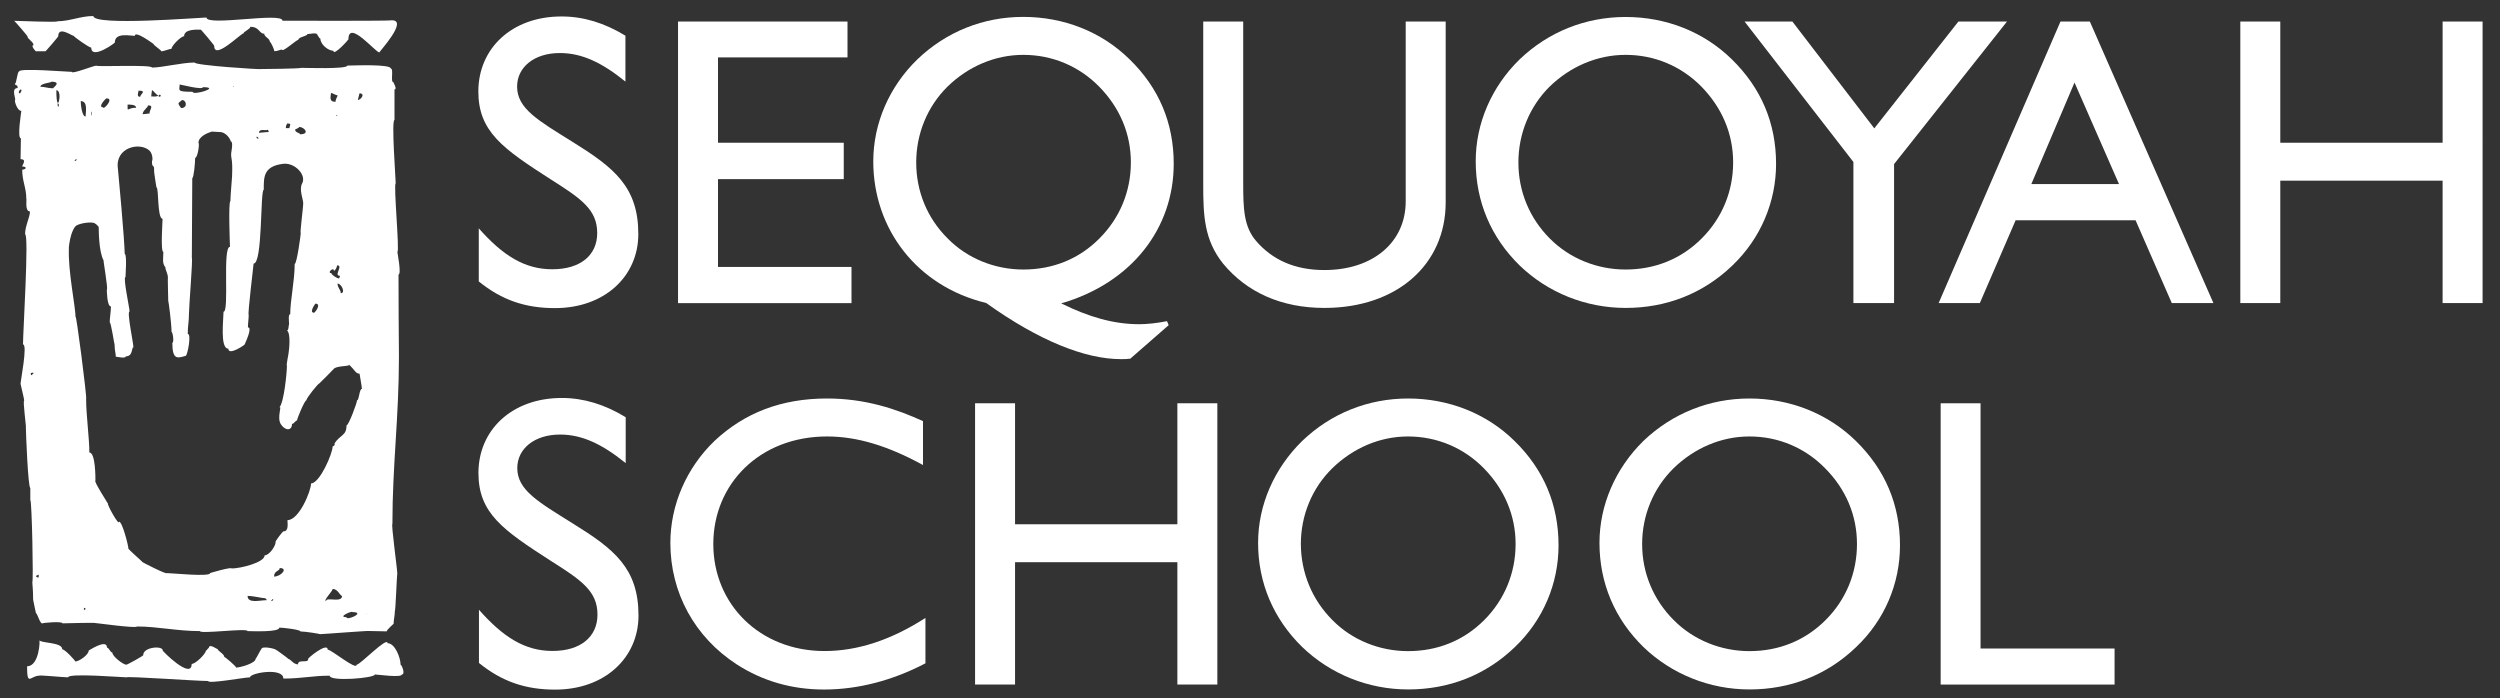 <?xml version="1.0" encoding="UTF-8"?>
<!-- Generator: Adobe Illustrator 28.1.0, SVG Export Plug-In . SVG Version: 6.00 Build 0)  -->
<svg xmlns="http://www.w3.org/2000/svg" xmlns:xlink="http://www.w3.org/1999/xlink" version="1.2" id="Layer_1" x="0px" y="0px" viewBox="0 0 287.08 80.18" overflow="visible" xml:space="preserve">
<rect x="0" y="0" width="287.08" height="80.18" fill="#333333" stroke="none"/>
<rect x="465.94" y="-140" display="none" fill="#FFFFFF" width="69.72" height="119.27"></rect>
<g>
	<path fill="#FFFFFF" d="M10.72,1.84c-1.46,0-2.72,0.6-4.11,0.6c0,0.16-4.3-0.05-5-0.05c0-0.09,1.58,1.77,1.54,1.77   c0,0.34,0.7,0.62,0.7,1.03c-0.39,0,0.28,0.76,0.28,0.7H5.2c0,0.09,1.54-1.73,1.49-1.73c0-1.21,1.56-0.04,1.78-0.04   c0,0.1,1.76,1.35,2.01,1.35c0,1.46,2.87-0.61,2.71-0.61c0-1.17,1.79-0.74,2.29-0.74c0-0.68,2.14,0.93,2.15,0.93   c0,0.15,0.89,0.7,0.89,0.84c0.32,0,0.9-0.28,1.17-0.28c0-0.35,1.09-1.45,1.45-1.45c0-0.89,1.66-0.75,1.92-0.75   c0-0.05,1.63,1.87,1.54,1.87c0,1.66,3.07-1.45,3.36-1.45c0-0.19,0.79-0.5,0.79-0.75c1.07,0,0.98,0.79,1.59,0.79   c0,0.36,0.65,0.55,0.65,0.93c0.1,0,0.51,0.87,0.51,1.08c0.41,0,0.65-0.19,0.89-0.19c0,0.39,1.65-1.12,1.87-1.12   c0-0.33,1.03-0.41,1.03-0.65c0.28,0,1.17-0.27,1.17,0.14c0.08,0,0.18,0.37,0.33,0.37c0,0.7,0.93,1.4,1.49,1.4   c0,0.68,1.77-1.31,1.73-1.31c0-2.32,3.12,1.5,3.55,1.5c0-0.1,3.33-3.69,1.45-3.69c0,0.09-11.16,0.05-12.57,0.05   c0-1.03-8.73,0.68-8.73-0.37C22.93,2.02,10.72,3.01,10.72,1.84"></path>
	<path fill="#FFFFFF" d="M4.51,73.47c0.11,0,0.01,3.04-1.4,3.04c0,2.38,0.38,1.08,1.4,1.08c0-0.09,2.79,0.19,3.31,0.19   c0-0.51,6.23,0,6.73,0c0-0.15,8.02,0.42,9.35,0.42c0,0.36,4.18-0.42,4.81-0.42c0-0.52,3.83-1.16,3.83,0.14   c2.16,0,3.32-0.33,5.32-0.33c0,0.71,5.19,0.28,5.19-0.14c0.24,0,3.09,0.4,3.09,0c0.45,0-0.01-1.12-0.14-1.12   c0-0.78-0.63-2.47-1.5-2.47c0-0.82-3.13,2.47-3.55,2.47c0,0.7-2.88-1.73-3.32-1.73c0-0.93-2.44,1.08-2.24,1.08   c0,0.54-1.17-0.05-1.17,0.61c-0.53,0-0.86-0.61-1.08-0.61c0-0.03-1.4-1.08-1.49-1.08c0-0.09-1.64-0.49-1.64-0.04   c-0.08,0-0.57,1.07-0.65,1.07c0,0.56-1.85,1.03-2.24,1.03c0-0.14-1.25-1.22-1.36-1.22c0-0.33-0.75-0.7-0.75-0.88   c-0.07,0-1.03-0.73-1.03-0.14c-0.14,0-0.19,0.28-0.33,0.28c0,0.35-1.17,1.54-1.64,1.54c0,1.89-3.43-1.54-3.32-1.54   c0-0.6-2.24-0.4-2.24,0.51c0.22,0-1.96,1.2-1.96,1.12c-0.3,0-1.59-0.93-1.59-1.4c-0.24,0-0.38-0.56-0.61-0.56   c0-1.07-2.07,0.33-2.1,0.33c0,0.49-1.11,1.26-1.54,1.26c0-0.1-1.19-1.4-1.5-1.4C7.17,73.7,4.51,73.89,4.51,73.47"></path>
	<path fill="#FFFFFF" d="M45.63,28.92c0.28,0-0.47-7.86-0.19-7.86c0-0.53-0.51-7.28-0.14-7.28v-3.51c0.35,0-0.14-0.82-0.14-0.84   c-0.34,0,0.07-1.55-0.28-1.55c0-0.55-4.34-0.35-5-0.35c0,0.43-4.8,0.26-5.33,0.26c0,0.1-4.26,0.14-4.68,0.14   c0,0.06-7.52-0.42-7.52-0.75c-1.44,0-3.73,0.58-4.9,0.58c0-0.37-6.4-0.06-6.4-0.22c-0.31,0-2.81,1.01-2.81,0.71   c-0.5,0-6.03-0.46-6.03-0.05c-0.25,0-0.29,1.42-0.51,1.42c0,0.22,0.33,0.02,0.33,0.49c-0.86,0-0.09,1.42-0.33,1.42   c0,0.18,0.28,1.2,0.75,1.2c0,0.11-0.51,3.15-0.05,3.15c0,0.3-0.04,1.75-0.04,2.4c0.77,0,0.19,0.66,0.19,0.84   c0.61,0,0.45,0.36,0,0.36c0,1.35,0.47,2.07,0.47,3.33c0.08,0-0.21,1.47,0.42,1.47c0,0.68-0.56,1.64-0.56,2.62   c0.46,0-0.24,11.28-0.24,12.65c0.55,0-0.28,4.17-0.28,4.53c-0.01,0,0.42,1.75,0.42,1.91c-0.19,0,0.26,3.11,0.19,3.11   c0,0.5,0.25,6.93,0.51,6.93v1.38c0.18,0,0.37,9.45,0.23,9.45c0,0.19,0.09,0.84,0.09,1.87c-0.05,0,0.33,1.67,0.33,1.69   c0.16,0,0.43,1.17,0.72,1.17c0-0.07,2.32-0.28,2.32-0.01c0.13,0,3.74-0.1,3.74-0.04c0.16,0,4.81,0.65,4.81,0.4   c2.37,0,4.63,0.53,7.24,0.53c0,0.36,5.47-0.38,5.47,0c0.49,0,3.64,0.16,3.64-0.4c0.37,0,2.43,0.22,2.43,0.44   c0.57,0,2.25,0.28,2.25,0.31c0.38,0,5.65-0.42,5.65-0.36c0.55,0,1.58,0.04,2.01,0.04c0-0.21,0.85-0.89,0.79-0.89   c0-0.47,0.14-0.91,0.14-1.42c0.08,0,0.24-4.35,0.28-4.35c0-0.48-0.72-5.68-0.56-5.68c0-6.76,0.75-12.23,0.75-19.22   c-0.02,0-0.05-8.62-0.05-9.41C46.12,31.49,45.63,29.02,45.63,28.92z M2.31,10.72c-0.34,0,0-0.43,0-0.44   C2.67,10.28,2.31,10.66,2.31,10.72z M3.57,43.08c0-0.1-0.05-0.14-0.05-0.22c0.23-0.1,0.34-0.09,0.33,0.05   C3.7,42.9,3.74,43.08,3.57,43.08z M4.41,66.34c-0.1,0-0.18-0.13-0.28-0.13c0-0.17,0.23-0.13,0.23-0.22   C4.54,65.99,4.41,66.27,4.41,66.34z M6.09,10.14c-0.57,0-0.96-0.18-1.45-0.18c0-0.41,1.26-0.45,1.26-0.58   C7.14,9.39,6.09,10.07,6.09,10.14z M6.61,11.87C6.94,11.87,6.61,12.74,6.61,11.87L6.61,11.87z M6.47,10.36   C7.29,10.36,6.47,13.62,6.47,10.36L6.47,10.36z M39.13,33.67c0-0.43-0.37-0.6-0.37-1.11C39.22,32.56,39.71,33.67,39.13,33.67z    M38.01,10.67c0.13,0,0.54,0.27,0.75,0.27c0,0.2-0.23,0.4-0.23,0.75C37.7,11.7,38.01,11.02,38.01,10.67z M38.62,13.2   C38.87,13.2,38.62,13.45,38.62,13.2L38.62,13.2z M38.34,31.09c0.18,0,0.37-0.47,0.37-0.62c0.77,0-0.45,1.2,0.33,1.2   c0,0.25-0.1,0.14-0.1,0.31c-0.23,0-0.89-0.42-0.89-0.62C37.49,31.36,38.34,30.59,38.34,31.09z M36.24,34.87   c0.78,0-0.24,1.31-0.24,1.02C35.48,35.89,36.24,34.77,36.24,34.87z M34.36,14.58c0.6,0,1.28,0.84,0.09,0.84   c0-0.18-0.56-0.17-0.56-0.53C33.8,14.89,34.36,14.69,34.36,14.58z M32.96,14.18c0.62,0,0.28,0.22,0.28,0.53h-0.42   C32.82,14.29,32.96,14.36,32.96,14.18z M30.68,14.89c0.1,0,0.18,0.16,0.18,0.27c-0.32,0-0.89,0.09-1.12,0.09   C29.74,14.69,30.68,15.08,30.68,14.89z M29.69,15.92c-0.22,0-0.23-0.05-0.23-0.23C29.56,15.69,29.69,15.81,29.69,15.92z    M26.75,9.88C26.89,9.88,26.75,10.13,26.75,9.88L26.75,9.88z M20.63,9.7c0.11,0,2.66,0.67,2.66,0.31c2.17,0-1.17,1-1.17,0.53   C20.22,10.54,20.63,10.38,20.63,9.7z M20.58,11.79c0-0.15,0.28-0.14,0.28-0.31c0.6,0,0.7,0.93-0.05,0.93   C20.81,12.45,20.3,11.79,20.58,11.79z M18.24,10.9c0.19-0.06,0.25,0,0.19,0.18c-0.07-0.03-0.11-0.02-0.09,0.04   C18.13,11.12,18.24,10.99,18.24,10.9z M17.45,10.36c0.15,0,0.52,0.58,0.7,0.58c0,0.21-0.74,0.13-0.79,0.13   C17.36,10.94,17.45,10.53,17.45,10.36z M17.17,12.99c0.4,0-0.68,0.13-0.79,0.13c0-0.44,0.61-0.75,0.61-1.02   C17.73,12.1,17.17,12.6,17.17,12.99z M15.91,10.41c1,0,0.19,0.41,0.19,0.71C15.63,11.12,15.91,10.59,15.91,10.41z M14.65,12.01   c0.34,0,0.98,0,0.98,0.36C14.56,12.36,14.65,13.02,14.65,12.01z M12.26,11.3c0.88,0-0.42,1.4-0.42,1.02   C11.14,12.32,12.26,11.16,12.26,11.3z M10.49,12.81C10.65,12.81,10.49,13.86,10.49,12.81L10.49,12.81z M9.83,13.38   c-0.43,0-0.56-1.4-0.56-1.77C10.13,11.61,9.83,12.89,9.83,13.38z M8.71,18.27c0.19,0,0.06,0.22-0.14,0.22   C8.57,18.35,8.71,18.37,8.71,18.27z M9.64,70.03V69.8C9.86,69.8,9.9,70.03,9.64,70.03z M28.43,68.43c0.73,0,1.63,0.27,2.06,0.27   c0,0.1,0.14,0.08,0.14,0.22C29.85,68.92,28.43,69.34,28.43,68.43z M31.14,69.01c0-0.17,0.14-0.04,0.14-0.22   C31.45,68.78,31.38,69.01,31.14,69.01z M31.47,66.21c0-0.7,0.65-0.6,0.65-0.98C33.14,65.23,32.26,66.21,31.47,66.21z M37.45,69.01   c-0.39,0,0.75-1.13,0.75-1.38c0.61,0,0.85,0.8,1.08,0.8C39.27,69.28,37.45,68.51,37.45,69.01z M39.78,70.87   c-1.1,0,0.7-0.78,0.7-0.58C42.06,70.29,39.78,71.33,39.78,70.87z M41,45.97c0,0.28-0.96,2.88-1.21,2.88c0,1.21-0.69,1.02-1.4,2.09   c0.1-0.15,0.08,0.31-0.19,0.31c0,0.83-1.49,4.26-2.48,4.26c0,0.86-1.37,4.22-2.71,4.22c0,0.38,0.18,1.29-0.47,1.29   c0-0.09-1.05,1.24-0.89,1.24c0,0.42-0.71,1.51-1.26,1.51c0,0.83-2.8,1.51-3.79,1.51c0-0.21-2.53,0.53-2.47,0.53   c0,0.46-4.42,0-4.95,0c0,0.22-2.84-1.25-2.8-1.25c0-0.05-1.81-1.6-1.64-1.6c0-0.3-0.69-3.06-1.07-3.06c0,0.57-1.42-2.04-1.26-2.04   c0-0.02-1.7-2.66-1.45-2.66c0-0.37,0.01-3.24-0.7-3.24c0-1.72-0.37-4.25-0.37-6.17c0.13,0-1.21-10.4-1.21-9.32   c0-1.24-0.92-5.56-0.76-8.05c-0.06,0.92-0.06-1.38,0.71-2.4c0.24-0.31,1.45-0.55,2.08-0.44c0.23,0.04,0.63,0.39,0.63,0.55   c0,0-0.03,2.73,0.56,3.78c-0.08-0.15,0.54,3.33,0.37,3.33c0,0.14,0.01,1.95,0.47,1.95c0,0.58-0.14,1.32-0.14,1.82   c0.15,0,0.53,2.57,0.56,2.57c0,0.68,0.14,1.01,0.14,1.38c0.13,0,1.15,0.25,1.15-0.04c0.84,0,0.64-1.04,0.87-1.04   c0-0.51-0.78-4.11-0.44-4.11c0-0.4-0.78-3.95-0.47-3.95c0-0.14,0.19-2.66-0.09-2.66c0-1.41-0.75-9.58-0.78-9.8   c-0.35-2.45,2.54-3.09,3.63-2.06c0.39,0.37,0.38,1.19,0.28,1.19c0,0.94,0.25,0.22,0.25,1.06c-0.06,0,0.27,2.02,0.27,1.97   c0.28,0,0.07,3.6,0.7,3.6c0,0.27-0.25,3.81,0.09,3.81c0,0.8-0.19,1.3,0.3,1.85c-0.27-0.3,0.22,0.65,0.22,1.04   c-0.03,0,0.04,2.68,0.04,2.71c0.03,0,0.38,2.63,0.38,3.59c0.15,0,0.31,1.24,0.09,1.24c0,2.06,0.64,1.75,1.54,1.5   c0.2-0.05,0.68-2.52,0.23-2.52c0-0.97,0.14-1.37,0.14-2.33c0-0.82,0.46-6.37,0.33-6.37c0-2.76,0.05-6.65,0.05-9.19   c0.17,0,0.33-1.76,0.33-2.32c0.3,0,0.53-1.72,0.38-1.72c0-0.74,1.05-1.15,1.53-1.3l0.85,0.05c0.85-0.03,1.33,0.93,1.33,1.08   c0.32,0,0.06,1.23,0.05,1.33c-0.05,0.82,0.19,0.43,0.1,2.68c-0.02,0.44-0.19,2.23-0.19,2.85c-0.26,0-0.05,5.27-0.05,5.24   c-0.89,0-0.05,7.46-0.74,7.46c0,0.84-0.43,4.24,0.55,4.24c0,0.87,2-0.5,1.88-0.5c0-0.04,0.95-1.95,0.37-1.95   c0-0.4,0.09-1.04,0.09-1.42c-0.15,0,0.56-5.69,0.56-5.9c1.06,0,0.75-8.48,1.17-8.48c0-1.42-0.07-2.7,2.23-2.98   c1.35-0.16,2.71,1.3,2.17,2.27c-0.36,0.65,0.13,1.87,0.13,2.22c0,0.62-0.4,3.46-0.28,3.46c0,0.18-0.45,3.55-0.7,3.55   c0,1.97-0.51,4.13-0.51,5.77c-0.33,0-0.04,1.26-0.17,1.26c0,0.15-0.06,0.69-0.22,0.6c0.47,0.28,0.27,2.19,0.2,2.58   c0.02,0.07-0.3,1.47-0.19,1.47c0,0.74-0.34,4.35-0.89,4.81c0.39-0.33-0.3,1.15,0.19,1.91c0.49,0.77,1.28,0.79,1.28-0.03   c0.22,0,0.41-0.4,0.58-0.4c0-0.21,0.87-2.31,1.07-2.31c0-0.26,1.36-1.95,1.5-1.95c0,0.01,1.54-1.52,1.59-1.6   c0.34-0.5,2.09-0.29,1.77-0.58c0.76,0.68,0.78,1.07,1.25,1.07c0,0.09,0.27,1.49,0.27,1.75C41.25,44.65,41.25,45.97,41,45.97z    M41.09,11.48l0.19-0.76C42,10.72,41.44,11.48,41.09,11.48z M42.03,70.38C42.06,70.38,42.03,70.84,42.03,70.38L42.03,70.38z"></path>
</g>
<g>
	<g>
		<path id="XMLID_200_" fill="#FFFFFF" d="M54.95,26.19c2.8,3.17,5.3,4.73,8.47,4.73c3.23,0,5.16-1.61,5.16-4.16    c0-2.71-1.87-3.97-5.38-6.19c-5.44-3.5-8.27-5.45-8.27-10.07c0-4.93,3.83-8.61,9.55-8.61c2.52,0,4.93,0.74,7.34,2.21v5.27    c-2.65-2.15-4.96-3.28-7.53-3.28c-2.98,0-4.91,1.65-4.91,3.85c0,2.55,2.46,3.91,6.38,6.36c4.73,2.94,7.54,5.14,7.54,10.58    c0,4.82-3.84,8.5-9.57,8.5c-3.4,0-6.09-0.91-8.75-3.06V26.19z"></path>
		<path id="XMLID_198_" fill="#FFFFFF" d="M77.86,2.47h19.46v4.12H82.45v9.8h14.44v4.18H82.45v10.08h15.33v4.16H77.86V2.47z"></path>
		<path id="XMLID_195_" fill="#FFFFFF" d="M100.28,18.53c0-4.36,1.84-8.59,5.07-11.72c3.31-3.17,7.57-4.87,12.15-4.87    c4.64,0,8.99,1.7,12.21,4.87c3.37,3.28,5.07,7.3,5.07,12c0,7.37-4.78,13.66-12.92,16.03c3.12,1.54,6,2.39,8.94,2.39    c0.94,0,2.02-0.12,3.21-0.35l0.19,0.46l-4.41,3.85c-0.37,0.05-0.71,0.05-1.08,0.05c-4.08,0-9.38-2.09-15.47-6.45    C105.3,32.87,100.28,26.3,100.28,18.53z M108.81,27.37c2.27,2.32,5.44,3.58,8.7,3.58c3.37,0,6.4-1.2,8.75-3.58    c2.32-2.32,3.6-5.38,3.6-8.72c0-3.29-1.27-6.29-3.65-8.71c-2.31-2.35-5.39-3.64-8.7-3.64c-3.26,0-6.34,1.34-8.7,3.64    c-2.32,2.29-3.6,5.42-3.6,8.71C105.21,21.99,106.48,25.05,108.81,27.37z"></path>
		<path id="XMLID_193_" fill="#FFFFFF" d="M142.76,2.47v18.56c0,2.89,0.06,4.98,1.47,6.63c1.9,2.21,4.5,3.35,7.85,3.35    c5.63,0,9.34-3.23,9.34-7.88V2.47h4.59v20.77c0,7.14-5.6,12.12-13.93,12.12c-4.96,0-8.93-1.81-11.64-5.1    c-2.16-2.71-2.27-5.5-2.27-9.06V2.47H142.76z"></path>
		<path id="XMLID_190_" fill="#FFFFFF" d="M174.5,6.82c3.31-3.17,7.58-4.87,12.17-4.87c4.64,0,8.98,1.7,12.21,4.87    c3.35,3.28,5.07,7.3,5.07,12c0,4.35-1.76,8.56-5.02,11.67c-3.36,3.23-7.58,4.87-12.25,4.87c-4.59,0-8.95-1.76-12.17-4.87    c-3.31-3.23-5.05-7.37-5.05-11.96C169.45,14.17,171.29,9.95,174.5,6.82z M177.95,27.37c2.29,2.32,5.45,3.58,8.72,3.58    c3.35,0,6.38-1.2,8.75-3.58c2.32-2.32,3.6-5.38,3.6-8.72c0-3.29-1.28-6.29-3.65-8.71c-2.32-2.35-5.38-3.64-8.7-3.64    c-3.27,0-6.34,1.34-8.72,3.64c-2.31,2.29-3.59,5.42-3.59,8.71C174.36,21.99,175.64,25.05,177.95,27.37z"></path>
		<path id="XMLID_188_" fill="#FFFFFF" d="M212.83,18.6L200.33,2.47h5.49l9.41,12.27l9.66-12.27h5.58L217.5,18.84V34.8h-4.67V18.6z"></path>
		<path id="XMLID_185_" fill="#FFFFFF" d="M236.61,2.47h3.37l14.19,32.33h-4.78l-4.16-9.51h-13.77l-4.11,9.51h-4.73L236.61,2.47z     M243.33,21.14l-5.11-11.66l-4.96,11.66H243.33z"></path>
		<path id="XMLID_182_" fill="#FFFFFF" d="M257.26,2.47h4.59v13.92h18.64V2.47h4.59V34.8h-4.59V20.75h-18.64V34.8h-4.59V2.47z"></path>
	</g>
	<g>
		<path id="XMLID_179_" fill="#FFFFFF" d="M54.98,70c2.8,3.17,5.29,4.75,8.47,4.75c3.23,0,5.16-1.63,5.16-4.18    c0-2.71-1.89-3.97-5.38-6.18c-5.44-3.51-8.29-5.44-8.29-10.08c0-4.93,3.85-8.61,9.57-8.61c2.5,0,4.93,0.74,7.34,2.21v5.27    c-2.66-2.15-4.98-3.28-7.53-3.28c-2.98,0-4.92,1.65-4.92,3.85c0,2.55,2.46,3.91,6.39,6.37c4.73,2.93,7.53,5.13,7.53,10.57    c0,4.82-3.85,8.5-9.57,8.5c-3.4,0-6.09-0.91-8.75-3.06V70z"></path>
		<path id="XMLID_175_" fill="#FFFFFF" d="M106.27,76.17c-3.78,1.98-7.76,3.01-11.64,3.01c-3.74,0-7.09-0.99-10.03-2.89    c-4.82-3.12-7.62-8.22-7.62-13.94c0-4.36,1.84-8.61,5.07-11.72c3.46-3.24,7.7-4.87,12.92-4.87c4.45,0,8.04,1.24,11.02,2.6v5.04    c-3.93-2.15-7.48-3.28-11.02-3.28c-7.72,0-13.06,5.44-13.06,12.35c0,6.91,5.34,12.29,12.77,12.29c3.78,0,7.62-1.25,11.59-3.8    V76.17z"></path>
		<path id="XMLID_172_" fill="#FFFFFF" d="M111.97,46.31h4.59V60.2h18.64V46.31h4.59v32.3h-4.59V64.56h-18.64v14.05h-4.59V46.31z"></path>
		<path id="XMLID_167_" fill="#FFFFFF" d="M149.54,50.63c3.31-3.17,7.57-4.87,12.16-4.87c4.64,0,9,1.71,12.21,4.87    c3.36,3.28,5.06,7.3,5.06,12c0,4.36-1.75,8.56-5.01,11.67c-3.35,3.23-7.57,4.87-12.26,4.87c-4.59,0-8.93-1.76-12.16-4.87    c-3.31-3.23-5.07-7.37-5.07-11.96C144.47,57.99,146.32,53.78,149.54,50.63z M152.99,71.19c2.27,2.32,5.44,3.58,8.7,3.58    c3.37,0,6.39-1.2,8.76-3.58c2.31-2.32,3.59-5.38,3.59-8.72c0-3.29-1.29-6.29-3.64-8.69c-2.32-2.37-5.41-3.66-8.72-3.66    c-3.26,0-6.33,1.35-8.7,3.66c-2.32,2.28-3.6,5.4-3.6,8.69C149.4,65.8,150.67,68.86,152.99,71.19z"></path>
		<path id="XMLID_161_" fill="#FFFFFF" d="M188.72,50.63c3.32-3.17,7.59-4.87,12.18-4.87c4.63,0,8.98,1.71,12.21,4.87    c3.35,3.28,5.07,7.3,5.07,12c0,4.36-1.75,8.56-5.03,11.67c-3.36,3.23-7.57,4.87-12.25,4.87c-4.59,0-8.95-1.76-12.18-4.87    c-3.31-3.23-5.05-7.37-5.05-11.96C183.67,57.99,185.51,53.78,188.72,50.63z M192.18,71.19c2.29,2.32,5.45,3.58,8.72,3.58    c3.35,0,6.38-1.2,8.75-3.58c2.32-2.32,3.59-5.38,3.59-8.72c0-3.29-1.27-6.29-3.65-8.69c-2.32-2.37-5.38-3.66-8.7-3.66    c-3.27,0-6.35,1.35-8.72,3.66c-2.31,2.28-3.6,5.4-3.6,8.69C188.57,65.8,189.86,68.86,192.18,71.19z"></path>
		<path id="XMLID_158_" fill="#FFFFFF" d="M222.85,46.31h4.58v28.16h15.39v4.14h-19.97V46.31z"></path>
	</g>
</g>
</svg>
